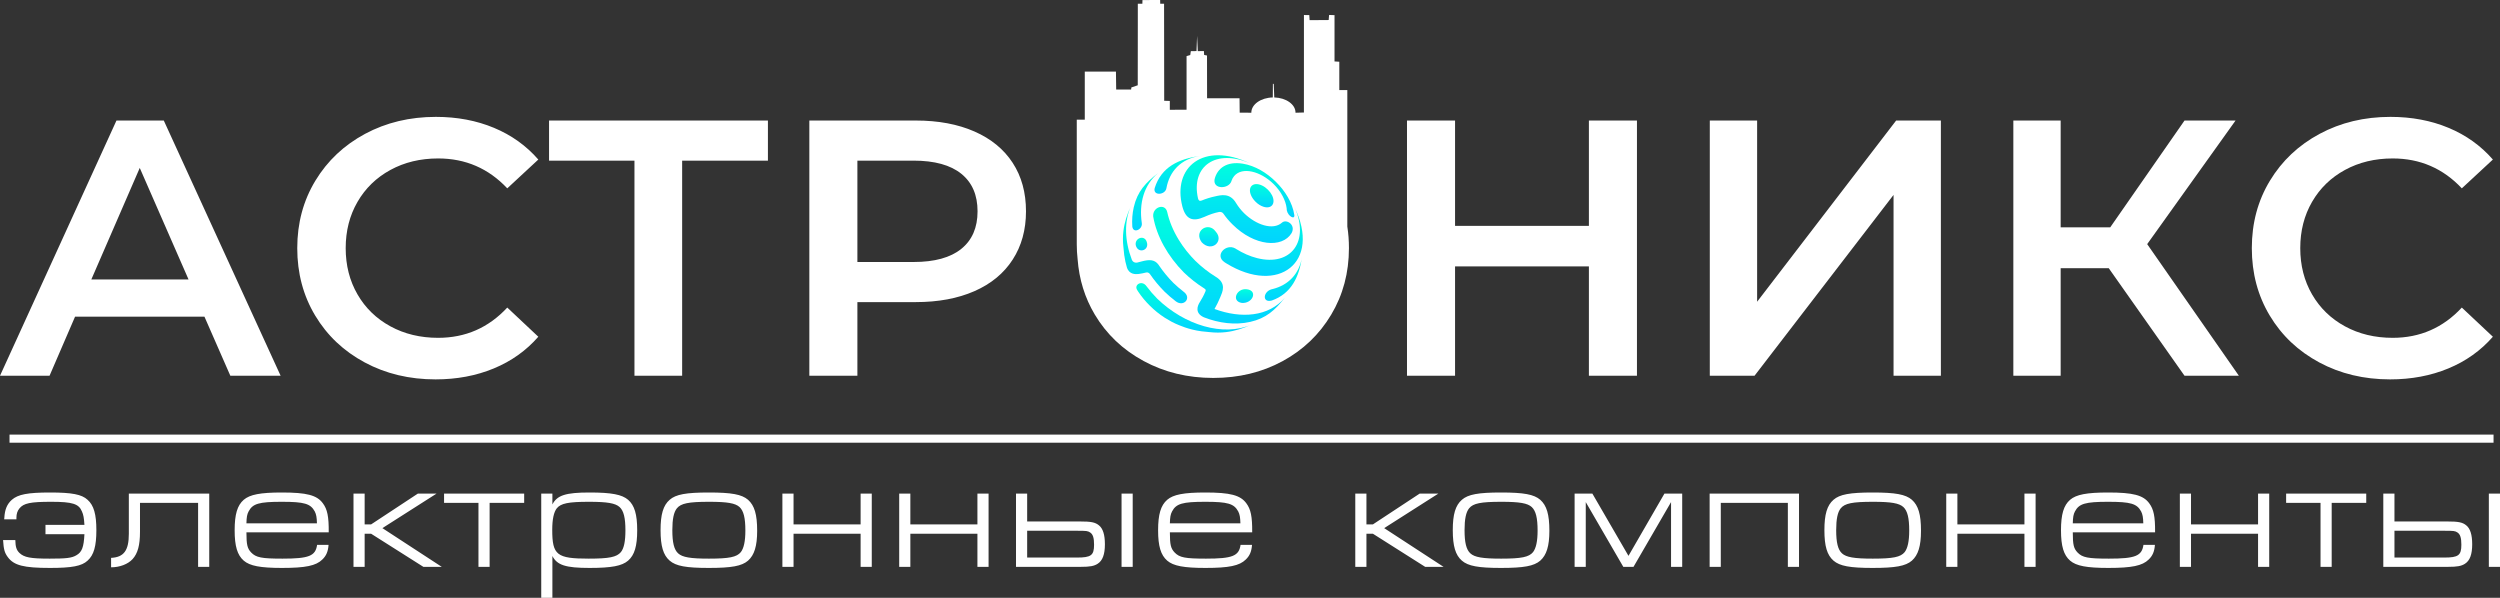 <?xml version="1.0" encoding="UTF-8"?> <svg xmlns="http://www.w3.org/2000/svg" width="184" height="44" viewBox="0 0 184 44" fill="none"><rect x="0" y="0" width="184" height="44" fill="#333333" stroke="none"/> <path d="M79.312 19.077C79.271 18.718 79.25 18.352 79.25 17.982V8.809H79.84V5.272L82.134 5.269L82.151 6.59L83.25 6.589L83.269 6.436L83.738 6.277L83.743 1.884V0.277H84.078L84.086 0.004L85.386 0L85.392 0.277H85.676V0.638L85.685 7.417L86.099 7.429L86.098 8.081L87.331 8.074V4.129L87.602 4.051L87.644 3.766L88.062 3.759L88.107 2.639L88.158 3.762L88.607 3.759L88.623 4.042L88.836 4.086L88.841 7.23L91.23 7.234L91.241 8.294L92.098 8.295V8.288C92.098 7.682 92.802 7.189 93.678 7.172L93.685 6.174H93.746L93.786 7.172C94.656 7.195 95.35 7.685 95.35 8.288L95.35 8.297L95.968 8.28L95.97 1.106L96.363 1.108L96.387 1.484L97.79 1.474L97.821 1.101L98.221 1.115L98.221 4.522L98.573 4.543V6.627H99.163V16.674C99.243 17.187 99.282 17.717 99.282 18.263C99.282 20.07 98.847 21.702 97.976 23.16C97.105 24.618 95.912 25.759 94.398 26.581C92.883 27.404 91.182 27.816 89.296 27.816C87.409 27.816 85.699 27.4 84.166 26.568C82.633 25.736 81.436 24.596 80.574 23.147C79.844 21.919 79.423 20.562 79.312 19.077ZM89.266 9.851C93.803 9.851 97.481 13.478 97.481 17.953C97.481 22.427 93.803 26.054 89.266 26.054C84.729 26.054 81.051 22.427 81.051 17.953C81.051 13.478 84.729 9.851 89.266 9.851Z" fill="white"></path> <path d="M15.048 23.308H5.524L3.646 27.655H0L8.572 8.871H12.055L20.654 27.655H16.953L15.048 23.308ZM13.878 20.571L10.286 12.359L6.721 20.571H13.878ZM32.056 27.923C30.133 27.923 28.395 27.508 26.845 26.676C25.293 25.844 24.078 24.694 23.198 23.227C22.318 21.761 21.878 20.106 21.878 18.263C21.878 16.42 22.323 14.765 23.212 13.299C24.101 11.832 25.321 10.682 26.872 9.85C28.423 9.018 30.16 8.602 32.083 8.602C33.643 8.602 35.067 8.871 36.355 9.408C37.643 9.944 38.731 10.723 39.62 11.742L37.335 13.862C35.956 12.395 34.26 11.662 32.246 11.662C30.94 11.662 29.77 11.943 28.736 12.507C27.702 13.07 26.894 13.853 26.314 14.855C25.733 15.857 25.443 16.993 25.443 18.263C25.443 19.533 25.733 20.669 26.314 21.671C26.894 22.673 27.702 23.456 28.736 24.019C29.77 24.583 30.94 24.864 32.246 24.864C34.26 24.864 35.956 24.122 37.335 22.637L39.62 24.784C38.731 25.803 37.639 26.582 36.342 27.118C35.044 27.655 33.616 27.923 32.056 27.923ZM56.519 11.823H50.206V27.655H46.696V11.823H40.41V8.871H56.519V11.823ZM67.404 8.871C69.055 8.871 70.492 9.139 71.717 9.676C72.941 10.213 73.88 10.982 74.533 11.984C75.186 12.986 75.513 14.175 75.513 15.553C75.513 16.912 75.186 18.098 74.533 19.108C73.88 20.119 72.941 20.893 71.717 21.43C70.492 21.966 69.055 22.235 67.404 22.235H63.104V27.655H59.567V8.871H67.404ZM67.24 19.283C68.782 19.283 69.953 18.961 70.751 18.317C71.549 17.673 71.948 16.751 71.948 15.553C71.948 14.354 71.549 13.433 70.751 12.789C69.953 12.145 68.782 11.823 67.24 11.823H63.104V19.283H67.24Z" fill="white"></path> <path d="M120.48 8.871V27.655H116.943V19.605H107.092V27.655H103.555V8.871H107.092V16.626H116.943V8.871H120.48ZM125.841 8.871H129.324V22.208L139.556 8.871H142.849V27.655H139.365V14.345L129.134 27.655H125.841V8.871ZM155.203 19.739H151.665V27.655H148.182V8.871H151.665V16.733H155.312L160.781 8.871H164.537L158.033 17.968L164.781 27.655H160.781L155.203 19.739ZM175.911 27.923C173.988 27.923 172.251 27.508 170.7 26.676C169.149 25.844 167.933 24.694 167.054 23.227C166.174 21.761 165.734 20.106 165.734 18.263C165.734 16.42 166.178 14.765 167.067 13.299C167.956 11.832 169.176 10.682 170.727 9.85C172.278 9.018 174.015 8.602 175.938 8.602C177.498 8.602 178.923 8.871 180.211 9.408C181.499 9.944 182.587 10.723 183.476 11.742L181.19 13.862C179.811 12.395 178.115 11.662 176.102 11.662C174.795 11.662 173.625 11.943 172.591 12.507C171.557 13.07 170.75 13.853 170.169 14.855C169.589 15.857 169.299 16.993 169.299 18.263C169.299 19.533 169.589 20.669 170.169 21.671C170.75 22.673 171.557 23.456 172.591 24.019C173.625 24.583 174.795 24.864 176.102 24.864C178.115 24.864 179.811 24.122 181.19 22.637L183.476 24.784C182.587 25.803 181.494 26.582 180.197 27.118C178.9 27.655 177.471 27.923 175.911 27.923Z" fill="white"></path> <path fill-rule="evenodd" clip-rule="evenodd" d="M3.347 38.631V39.315H6.214C6.168 40.272 6.029 40.637 5.624 40.865C5.289 41.07 4.873 41.116 3.659 41.116C2.237 41.116 1.775 41.025 1.428 40.694C1.209 40.477 1.139 40.249 1.128 39.748H0.226C0.272 40.432 0.33 40.671 0.573 41.002C1.024 41.617 1.752 41.8 3.682 41.8C5.289 41.8 6.017 41.663 6.445 41.264C6.908 40.854 7.093 40.193 7.093 39.018C7.093 37.856 6.908 37.194 6.445 36.784C6.017 36.385 5.289 36.248 3.682 36.248C2.053 36.248 1.324 36.385 0.873 36.784C0.515 37.103 0.353 37.502 0.319 38.106L0.307 38.221H1.209V38.106C1.209 37.822 1.278 37.605 1.428 37.422C1.74 37.035 2.237 36.932 3.763 36.932C5.335 36.932 5.798 37.081 6.029 37.639C6.145 37.901 6.179 38.106 6.214 38.631H3.347ZM10.303 37.012H14.58V41.72H15.4V36.328H9.482V39.292C9.482 40.523 9.112 41.013 8.176 41.059V41.754C8.811 41.754 9.413 41.526 9.759 41.15C10.141 40.728 10.303 40.124 10.303 39.144V37.012ZM24.194 39.178C24.205 38.015 24.09 37.48 23.766 37.046C23.327 36.442 22.576 36.248 20.738 36.248C19.166 36.248 18.391 36.397 17.94 36.784C17.466 37.194 17.27 37.856 17.27 39.03C17.27 40.193 17.466 40.854 17.94 41.264C18.391 41.652 19.166 41.8 20.749 41.8C22.483 41.8 23.258 41.64 23.72 41.184C24.009 40.911 24.148 40.592 24.182 40.101H23.338C23.223 40.922 22.737 41.116 20.795 41.116C19.258 41.116 18.842 41.036 18.483 40.66C18.206 40.364 18.137 40.101 18.137 39.178H24.194ZM18.137 38.517C18.148 38.061 18.183 37.856 18.299 37.639C18.599 37.069 19.061 36.932 20.738 36.932C22.402 36.932 22.853 37.069 23.165 37.639C23.281 37.867 23.315 38.084 23.327 38.517H18.137ZM26.017 41.72H26.838V39.281H27.312L31.161 41.72H32.513L28.144 38.87L32.132 36.328H30.756L27.312 38.597H26.838V36.328H26.017V41.72ZM35.215 37.012V41.72H36.036V37.012H38.579V36.328H32.683V37.012H35.215ZM39.835 36.328V44H40.656V40.922C41.003 41.595 41.627 41.8 43.396 41.8C45.014 41.8 45.777 41.652 46.228 41.264C46.702 40.854 46.898 40.193 46.898 39.03C46.898 37.856 46.702 37.194 46.228 36.784C45.777 36.397 45.014 36.248 43.396 36.248C41.627 36.248 41.003 36.454 40.656 37.126V36.328H39.835ZM43.338 36.932C44.702 36.932 45.291 37.035 45.604 37.32C45.904 37.593 46.031 38.118 46.031 39.03C46.031 39.839 45.927 40.352 45.696 40.637C45.384 41.002 44.841 41.116 43.326 41.116C40.98 41.116 40.645 40.854 40.645 38.996C40.645 38.209 40.76 37.696 40.98 37.411C41.28 37.046 41.835 36.932 43.338 36.932ZM52.166 36.248C50.502 36.248 49.739 36.385 49.288 36.784C48.814 37.194 48.617 37.856 48.617 39.018C48.617 40.193 48.814 40.854 49.288 41.264C49.75 41.663 50.502 41.8 52.166 41.8C53.842 41.8 54.594 41.663 55.056 41.264C55.519 40.854 55.727 40.193 55.727 39.064C55.727 37.856 55.53 37.206 55.056 36.784C54.594 36.385 53.842 36.248 52.166 36.248ZM52.189 36.932C53.542 36.932 54.12 37.035 54.432 37.32C54.733 37.605 54.859 38.118 54.859 39.053C54.859 39.839 54.744 40.352 54.524 40.637C54.224 41.002 53.669 41.116 52.178 41.116C50.802 41.116 50.224 41.013 49.912 40.728C49.611 40.455 49.484 39.93 49.484 39.018C49.484 38.209 49.588 37.696 49.82 37.411C50.12 37.046 50.675 36.932 52.189 36.932ZM58.405 39.281H63.341V41.72H64.162V36.328H63.341V38.597H58.405V36.328H57.584V41.72H58.405V39.281ZM67.002 39.281H71.938V41.72H72.759V36.328H71.938V38.597H67.002V36.328H66.181V41.72H67.002V39.281ZM74.778 41.72H79.541C80.223 41.72 80.523 41.663 80.789 41.492C81.148 41.264 81.321 40.808 81.321 40.056C81.321 39.349 81.171 38.893 80.882 38.665C80.604 38.437 80.292 38.38 79.483 38.38H75.599V36.328H74.778V41.72ZM75.599 41.036V39.064H79.287C79.957 39.064 80.061 39.075 80.234 39.189C80.442 39.326 80.523 39.588 80.523 40.09C80.523 40.877 80.304 41.036 79.263 41.036H75.599ZM82.546 41.72H83.367V36.328H82.546V41.72ZM92.161 39.178C92.172 38.015 92.057 37.48 91.733 37.046C91.294 36.442 90.542 36.248 88.704 36.248C87.132 36.248 86.358 36.397 85.907 36.784C85.433 37.194 85.236 37.856 85.236 39.03C85.236 40.193 85.433 40.854 85.907 41.264C86.358 41.652 87.132 41.8 88.716 41.8C90.45 41.8 91.224 41.64 91.687 41.184C91.976 40.911 92.114 40.592 92.149 40.101H91.305C91.19 40.922 90.704 41.116 88.762 41.116C87.225 41.116 86.808 41.036 86.45 40.66C86.173 40.364 86.103 40.101 86.103 39.178H92.161ZM86.103 38.517C86.115 38.061 86.15 37.856 86.265 37.639C86.566 37.069 87.028 36.932 88.704 36.932C90.369 36.932 90.82 37.069 91.132 37.639C91.248 37.867 91.282 38.084 91.294 38.517H86.103ZM99.749 41.72H100.57V39.281H101.044L104.893 41.72H106.246L101.876 38.87L105.864 36.328H104.489L101.044 38.597H100.57V36.328H99.749V41.72ZM110.473 36.248C108.809 36.248 108.046 36.385 107.595 36.784C107.121 37.194 106.924 37.856 106.924 39.018C106.924 40.193 107.121 40.854 107.595 41.264C108.057 41.663 108.809 41.8 110.473 41.8C112.149 41.8 112.901 41.663 113.363 41.264C113.826 40.854 114.034 40.193 114.034 39.064C114.034 37.856 113.837 37.206 113.363 36.784C112.901 36.385 112.149 36.248 110.473 36.248ZM110.496 36.932C111.849 36.932 112.427 37.035 112.739 37.32C113.039 37.605 113.167 38.118 113.167 39.053C113.167 39.839 113.051 40.352 112.831 40.637C112.531 41.002 111.976 41.116 110.485 41.116C109.109 41.116 108.531 41.013 108.219 40.728C107.919 40.455 107.791 39.93 107.791 39.018C107.791 38.209 107.895 37.696 108.127 37.411C108.427 37.046 108.982 36.932 110.496 36.932ZM120.226 41.72L122.989 36.955V41.72H123.81V36.328H122.503L119.856 40.911L117.198 36.328H115.891V41.72H116.712V36.955L119.475 41.72H120.226ZM126.65 37.012H131.586V41.72H132.407V36.328H125.829V41.72H126.65V37.012ZM137.825 36.248C136.16 36.248 135.397 36.385 134.946 36.784C134.472 37.194 134.276 37.856 134.276 39.018C134.276 40.193 134.472 40.854 134.946 41.264C135.409 41.663 136.16 41.8 137.825 41.8C139.501 41.8 140.252 41.663 140.715 41.264C141.177 40.854 141.385 40.193 141.385 39.064C141.385 37.856 141.189 37.206 140.715 36.784C140.252 36.385 139.501 36.248 137.825 36.248ZM137.848 36.932C139.2 36.932 139.778 37.035 140.09 37.32C140.391 37.605 140.518 38.118 140.518 39.053C140.518 39.839 140.403 40.352 140.183 40.637C139.882 41.002 139.328 41.116 137.836 41.116C136.461 41.116 135.883 41.013 135.571 40.728C135.27 40.455 135.143 39.93 135.143 39.018C135.143 38.209 135.247 37.696 135.478 37.411C135.779 37.046 136.334 36.932 137.848 36.932ZM144.064 39.281H148.999V41.72H149.82V36.328H148.999V38.597H144.064V36.328H143.243V41.72H144.064V39.281ZM158.614 39.178C158.625 38.015 158.51 37.48 158.186 37.046C157.747 36.442 156.995 36.248 155.157 36.248C153.585 36.248 152.811 36.397 152.36 36.784C151.886 37.194 151.689 37.856 151.689 39.03C151.689 40.193 151.886 40.854 152.36 41.264C152.811 41.652 153.585 41.8 155.169 41.8C156.903 41.8 157.677 41.64 158.14 41.184C158.429 40.911 158.567 40.592 158.602 40.101H157.758C157.643 40.922 157.157 41.116 155.215 41.116C153.678 41.116 153.262 41.036 152.903 40.66C152.626 40.364 152.557 40.101 152.557 39.178H158.614ZM152.557 38.517C152.568 38.061 152.603 37.856 152.718 37.639C153.019 37.069 153.481 36.932 155.157 36.932C156.822 36.932 157.273 37.069 157.585 37.639C157.701 37.867 157.735 38.084 157.747 38.517H152.557ZM161.258 39.281H166.193V41.72H167.014V36.328H166.193V38.597H161.258V36.328H160.437V41.72H161.258V39.281ZM170.791 37.012V41.72H171.612V37.012H174.155V36.328H168.259V37.012H170.791ZM175.411 41.72H180.174C180.856 41.72 181.156 41.663 181.422 41.492C181.781 41.264 181.954 40.808 181.954 40.056C181.954 39.349 181.804 38.893 181.515 38.665C181.237 38.437 180.925 38.38 180.116 38.38H176.232V36.328H175.411V41.72ZM176.232 41.036V39.064H179.92C180.59 39.064 180.694 39.075 180.867 39.189C181.076 39.326 181.156 39.588 181.156 40.09C181.156 40.877 180.937 41.036 179.896 41.036H176.232ZM183.179 41.72H184V36.328H183.179V41.72Z" fill="white"></path> <path fill-rule="evenodd" clip-rule="evenodd" d="M0.701 31.986H183.525V32.583H0.701V31.986Z" fill="white"></path> <path d="M92.9 13.66C92.292 13.365 91.846 13.69 92.041 14.281C92.109 14.488 92.244 14.687 92.412 14.851C92.577 15.016 92.779 15.149 92.989 15.216C93.589 15.409 93.918 14.969 93.619 14.369C93.544 14.22 93.439 14.08 93.315 13.959C93.193 13.838 93.052 13.733 92.9 13.66Z" fill="url(#paint0_linear_77_248)"></path> <path d="M87.023 15.204C87.277 16.151 87.784 16.343 88.645 15.962C88.663 15.954 88.68 15.948 88.697 15.942C88.696 15.941 88.696 15.941 88.695 15.94C89.028 15.791 89.36 15.673 89.726 15.601C89.842 15.583 89.967 15.618 90.04 15.722C90.042 15.725 90.045 15.729 90.047 15.732C90.233 16.001 90.456 16.267 90.717 16.522C92.335 18.131 94.372 18.278 95.057 17.162C95.4 16.541 94.667 16.087 94.348 16.392C93.687 16.968 92.451 16.557 91.562 15.689C91.336 15.464 91.138 15.213 90.98 14.954C90.529 14.177 89.868 14.356 89.438 14.451C89.438 14.45 89.438 14.451 89.438 14.451C89.081 14.525 88.753 14.633 88.44 14.76C88.439 14.76 88.438 14.76 88.437 14.76C88.285 14.825 88.209 14.745 88.174 14.606C87.635 12.21 89.528 10.928 92.019 12.029C88.56 10.387 86.275 12.318 87.023 15.204Z" fill="url(#paint1_linear_77_248)"></path> <path d="M89.361 16.909C88.809 16.383 87.858 17.034 88.45 17.837C89.18 18.599 90.117 17.747 89.478 17.047C89.477 17.046 89.476 17.044 89.475 17.043C89.436 16.999 89.398 16.954 89.361 16.909Z" fill="url(#paint2_linear_77_248)"></path> <path d="M89.395 13.186C89.245 13.957 90.437 13.93 90.633 13.333C90.636 13.323 90.639 13.313 90.642 13.303C90.642 13.302 90.643 13.3 90.643 13.299C90.643 13.299 90.643 13.299 90.643 13.299C90.685 13.176 90.747 13.062 90.832 12.96C91.422 12.253 92.775 12.6 93.736 13.545C94.278 14.081 94.626 14.742 94.696 15.319C94.699 15.324 94.707 15.468 94.708 15.475C94.794 15.921 95.305 16.192 95.263 15.832C95.125 14.905 94.574 14.038 93.902 13.38C93.225 12.708 92.367 12.194 91.477 12.048C90.307 11.855 89.597 12.37 89.395 13.186Z" fill="url(#paint3_linear_77_248)"></path> <path d="M92.52 18.997C91.994 18.864 91.474 18.632 90.986 18.329C90.986 18.329 90.985 18.329 90.984 18.329C90.976 18.323 90.967 18.318 90.958 18.312C90.943 18.302 90.927 18.293 90.912 18.283C90.231 17.901 89.355 18.798 90.139 19.309C90.179 19.334 90.219 19.36 90.259 19.385C94.084 21.734 97.261 19.311 95.273 15.238C96.411 17.741 95.039 19.632 92.52 18.997Z" fill="url(#paint4_linear_77_248)"></path> <path d="M84.372 17.73C84.163 17.283 83.507 17.54 83.591 18.04C83.603 18.078 83.615 18.115 83.627 18.153C83.849 18.673 84.598 18.4 84.405 17.821C84.405 17.82 84.404 17.818 84.404 17.817C84.393 17.788 84.382 17.759 84.372 17.73Z" fill="url(#paint5_linear_77_248)"></path> <path d="M83.795 20.166C83.994 20.14 84.183 20.1 84.36 20.055C84.465 20.03 84.575 20.083 84.638 20.175C84.638 20.175 84.638 20.175 84.639 20.176C84.952 20.632 85.312 21.065 85.707 21.462C85.969 21.715 86.246 21.954 86.535 22.175C87.132 22.629 87.742 21.915 87.104 21.464C87.104 21.464 87.104 21.463 87.104 21.463C86.846 21.264 86.597 21.05 86.358 20.82C85.974 20.432 85.63 20.014 85.331 19.579C85.33 19.577 85.329 19.575 85.328 19.574C85.307 19.543 85.286 19.513 85.266 19.482C84.966 19.077 84.562 19.106 84.073 19.229C84.073 19.229 84.073 19.229 84.073 19.229C83.949 19.266 83.817 19.302 83.683 19.329C83.562 19.348 83.392 19.314 83.304 19.12C82.78 17.744 82.714 16.315 83.25 15.129C82.959 15.753 82.759 16.369 82.683 17.009C82.683 17.009 82.683 17.009 82.683 17.009C82.637 17.391 82.635 17.781 82.683 18.187C82.699 18.396 82.72 18.594 82.743 18.772C82.79 19.118 82.863 19.426 82.942 19.692C83.118 20.22 83.593 20.186 83.795 20.166C83.795 20.166 83.795 20.166 83.795 20.166Z" fill="url(#paint6_linear_77_248)"></path> <path d="M85.176 21.986C84.891 21.699 84.629 21.395 84.392 21.078C84.391 21.078 84.391 21.078 84.39 21.077C84.059 20.589 83.457 20.942 83.686 21.327C83.71 21.366 83.736 21.407 83.764 21.453C84.022 21.841 84.318 22.195 84.642 22.512C84.964 22.832 85.323 23.124 85.716 23.378C86.228 23.684 86.237 23.69 86.52 23.822C86.781 23.932 87.466 24.258 88.435 24.385C88.616 24.408 88.817 24.429 89.029 24.444C89.44 24.491 89.836 24.49 90.223 24.445C90.872 24.369 91.496 24.172 92.129 23.885C90.031 24.807 87.183 23.925 85.176 21.986Z" fill="url(#paint7_linear_77_248)"></path> <path d="M84.035 16.41C84.035 16.41 84.035 16.409 84.035 16.409C83.828 14.968 84.18 13.62 85.241 12.735C84.321 13.441 83.713 14.087 83.447 15.242C83.339 15.711 83.306 16.19 83.337 16.671C83.406 17.229 84.121 16.877 84.035 16.41Z" fill="url(#paint8_linear_77_248)"></path> <path d="M89.388 22.741C89.545 22.465 89.689 22.176 89.813 21.87C89.963 21.503 90.306 20.86 89.467 20.365C89.467 20.365 89.467 20.365 89.467 20.365C88.945 20.043 88.445 19.653 87.99 19.211C87.519 18.739 87.105 18.219 86.77 17.675C86.339 16.976 86.053 16.271 85.906 15.599C85.906 15.599 85.906 15.599 85.906 15.599C85.742 14.918 84.806 15.245 84.876 15.938C85.121 17.379 85.954 18.865 87.135 20.054C87.589 20.493 88.087 20.883 88.608 21.211C88.608 21.212 88.608 21.212 88.609 21.212C88.757 21.307 88.761 21.338 88.718 21.452C88.604 21.728 88.462 21.986 88.301 22.246C88.301 22.246 88.301 22.247 88.301 22.247C88.126 22.52 87.928 23.047 88.605 23.353C89.721 23.788 90.898 23.941 92.015 23.691C93.186 23.428 93.841 22.829 94.557 21.922C93.368 23.308 91.354 23.468 89.388 22.741Z" fill="url(#paint9_linear_77_248)"></path> <path d="M93.67 21.272C93.67 21.272 93.67 21.272 93.67 21.272C93.667 21.272 93.665 21.273 93.663 21.273C93.637 21.279 93.612 21.285 93.587 21.291C92.96 21.467 92.885 22.307 93.598 22.12C95.041 21.61 95.62 20.391 95.834 18.878C95.637 20.176 94.808 20.989 93.67 21.272Z" fill="url(#paint10_linear_77_248)"></path> <path d="M85.847 13.858C85.847 13.858 85.847 13.858 85.847 13.858C86.07 12.61 86.916 11.684 88.328 11.476C86.738 11.694 85.469 12.299 84.987 13.838C84.83 14.428 85.755 14.368 85.847 13.858Z" fill="url(#paint11_linear_77_248)"></path> <path d="M91.767 21.29C91.764 21.289 91.762 21.289 91.76 21.289C91.028 21.195 90.603 22.147 91.371 22.291C91.377 22.292 91.382 22.293 91.387 22.293C92.155 22.365 92.569 21.481 91.881 21.311C91.843 21.304 91.805 21.297 91.767 21.29Z" fill="url(#paint12_linear_77_248)"></path> <defs> <linearGradient id="paint0_linear_77_248" x1="91.994" y1="13.549" x2="91.994" y2="15.261" gradientUnits="userSpaceOnUse"> <stop stop-color="#00FFDD"></stop> <stop offset="1" stop-color="#00D4FF"></stop> </linearGradient> <linearGradient id="paint1_linear_77_248" x1="86.881" y1="11.427" x2="86.881" y2="17.885" gradientUnits="userSpaceOnUse"> <stop stop-color="#00FFDD"></stop> <stop offset="1" stop-color="#00D4FF"></stop> </linearGradient> <linearGradient id="paint2_linear_77_248" x1="88.263" y1="16.719" x2="88.263" y2="18.136" gradientUnits="userSpaceOnUse"> <stop stop-color="#00FFDD"></stop> <stop offset="1" stop-color="#00D4FF"></stop> </linearGradient> <linearGradient id="paint3_linear_77_248" x1="89.382" y1="12.007" x2="89.382" y2="15.998" gradientUnits="userSpaceOnUse"> <stop stop-color="#00FFDD"></stop> <stop offset="1" stop-color="#00D4FF"></stop> </linearGradient> <linearGradient id="paint4_linear_77_248" x1="89.83" y1="15.238" x2="89.83" y2="20.305" gradientUnits="userSpaceOnUse"> <stop stop-color="#00FFDD"></stop> <stop offset="1" stop-color="#00D4FF"></stop> </linearGradient> <linearGradient id="paint5_linear_77_248" x1="83.584" y1="17.5" x2="83.584" y2="18.429" gradientUnits="userSpaceOnUse"> <stop stop-color="#00FFDD"></stop> <stop offset="1" stop-color="#00D4FF"></stop> </linearGradient> <linearGradient id="paint6_linear_77_248" x1="82.648" y1="15.129" x2="82.648" y2="22.32" gradientUnits="userSpaceOnUse"> <stop stop-color="#00FFDD"></stop> <stop offset="1" stop-color="#00D4FF"></stop> </linearGradient> <linearGradient id="paint7_linear_77_248" x1="83.636" y1="20.839" x2="83.636" y2="24.479" gradientUnits="userSpaceOnUse"> <stop stop-color="#00FFDD"></stop> <stop offset="1" stop-color="#00D4FF"></stop> </linearGradient> <linearGradient id="paint8_linear_77_248" x1="83.326" y1="12.735" x2="83.326" y2="16.957" gradientUnits="userSpaceOnUse"> <stop stop-color="#00FFDD"></stop> <stop offset="1" stop-color="#00D4FF"></stop> </linearGradient> <linearGradient id="paint9_linear_77_248" x1="84.873" y1="15.224" x2="84.873" y2="23.811" gradientUnits="userSpaceOnUse"> <stop stop-color="#00FFDD"></stop> <stop offset="1" stop-color="#00D4FF"></stop> </linearGradient> <linearGradient id="paint10_linear_77_248" x1="93.09" y1="18.878" x2="93.09" y2="22.147" gradientUnits="userSpaceOnUse"> <stop stop-color="#00FFDD"></stop> <stop offset="1" stop-color="#00D4FF"></stop> </linearGradient> <linearGradient id="paint11_linear_77_248" x1="84.969" y1="11.476" x2="84.969" y2="14.261" gradientUnits="userSpaceOnUse"> <stop stop-color="#00FFDD"></stop> <stop offset="1" stop-color="#00D4FF"></stop> </linearGradient> <linearGradient id="paint12_linear_77_248" x1="90.964" y1="21.282" x2="90.964" y2="22.297" gradientUnits="userSpaceOnUse"> <stop stop-color="#00FFDD"></stop> <stop offset="1" stop-color="#00D4FF"></stop> </linearGradient> </defs> </svg> 